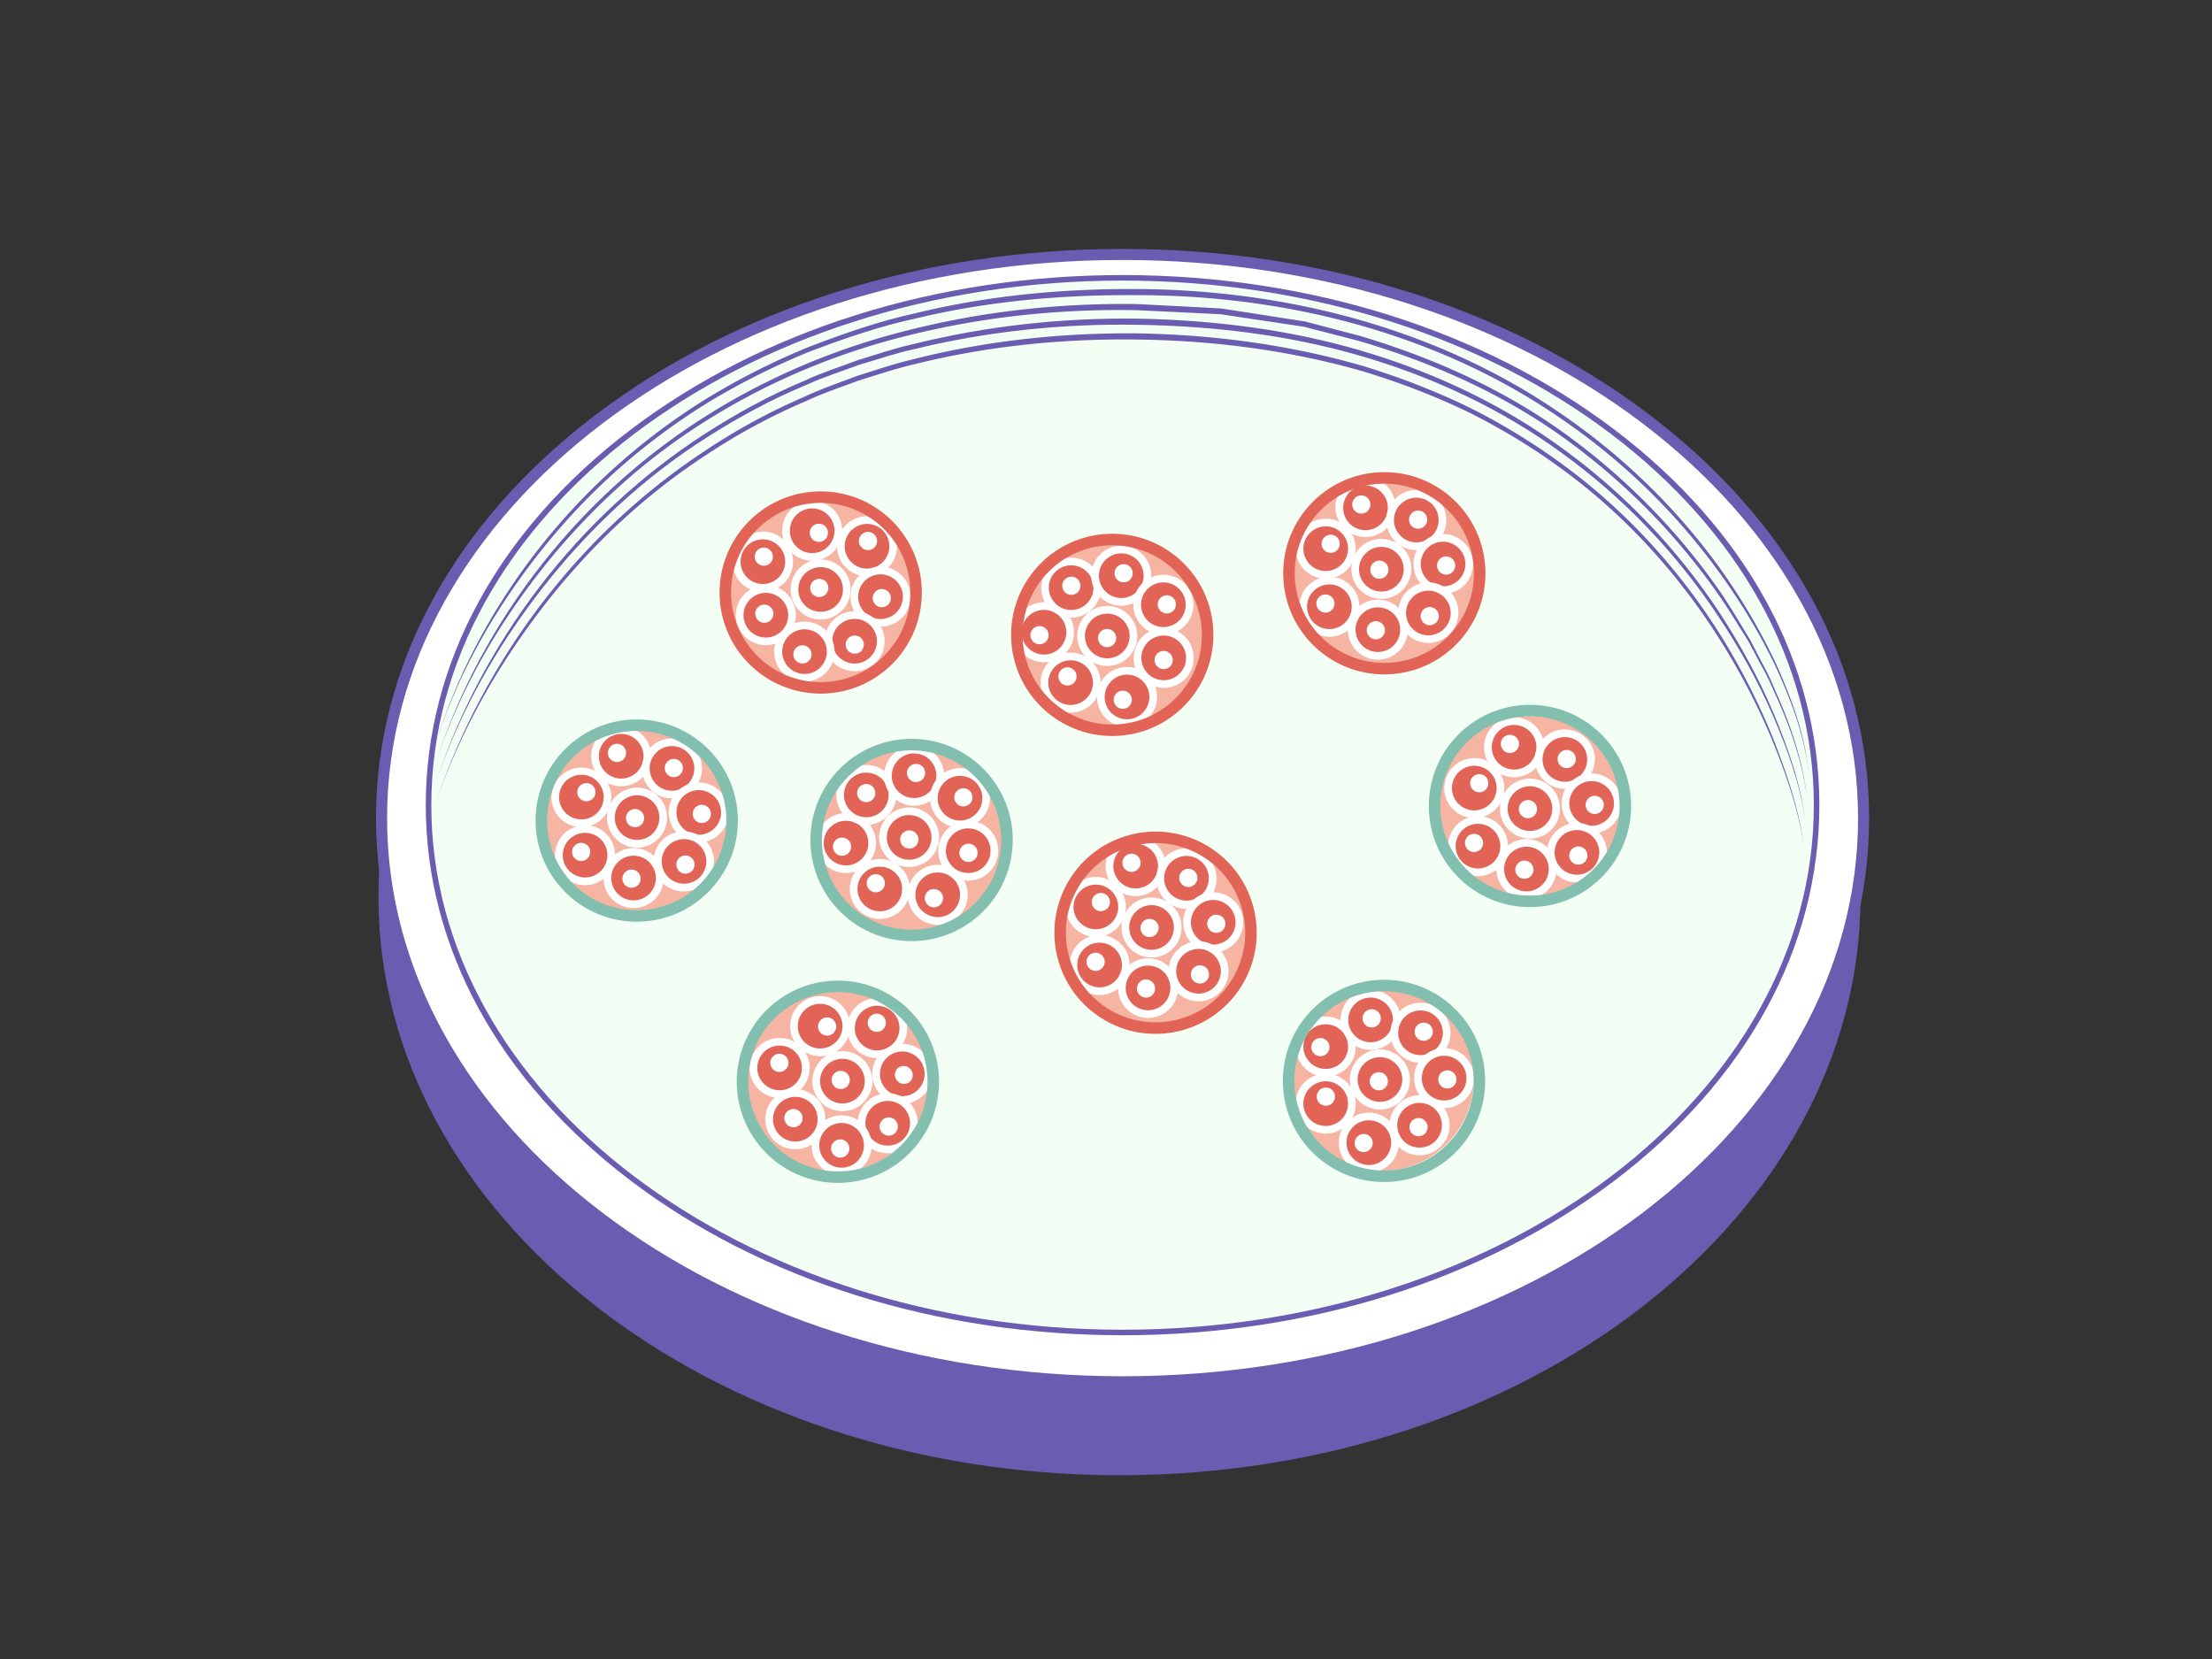 <svg id="Ebene_1" xmlns="http://www.w3.org/2000/svg" width="400" height="300" viewBox="0 0 400 300">
  <rect x="0" y="0" width="400" height="300" fill="#333333" stroke="none"/>
  <g id="Schale">
    <path fill="#695CB1" d="M336.438 162.172c0 57.765-59.994 104.602-134 104.602-74.007 0-134.001-46.837-134.001-104.602 0-57.761 59.994-104.596 134.001-104.596 74.006.001 134 46.836 134 104.596z"/>
    <path id="Schale_Boden" fill="#FFF" d="M68.996 147.942c0 56.154 59.991 101.688 134.001 101.688s134-45.533 134-101.688-59.99-101.688-134-101.688c-74.01 0-134.001 45.533-134.001 101.688z"/>
    <path id="Schale_Boden_1_" fill="#F3FFF5" d="M77.996 145.598c0 52.38 55.966 94.858 125.001 94.858s125-42.478 125-94.858c0-52.385-55.965-94.86-125-94.86-69.036 0-125.001 42.475-125.001 94.86z"/>
    <g id="Gewinde" fill="#695CB1">
      <path d="M78.467 146.213c8.449-26.103 25.864-49.421 48.885-64.601a112.284 112.284 0 0 1 18.125-9.874c3.122-1.467 6.386-2.579 9.611-3.793 3.285-1.023 6.549-2.154 9.902-2.944 13.358-3.41 27.177-4.865 40.952-4.714 13.768.253 27.545 2.109 40.783 5.969 6.586 2.03 13.027 4.528 19.227 7.548 6.15 3.108 12.039 6.733 17.547 10.873 11.045 8.255 20.416 18.667 27.725 30.321a123.244 123.244 0 0 1 9.35 18.369c2.508 6.386 4.748 12.95 5.648 19.769-.99-6.802-3.316-13.33-5.9-19.665a123.364 123.364 0 0 0-9.553-18.181c-7.35-11.556-16.703-21.874-27.713-30.021-5.49-4.083-11.354-7.657-17.475-10.716-6.168-2.967-12.574-5.419-19.121-7.405-13.162-3.772-26.85-5.556-40.531-5.743-13.693-.21-27.421 1.169-40.706 4.496-3.335.77-6.582 1.879-9.852 2.882-3.203 1.191-6.453 2.277-9.562 3.722a111.32 111.32 0 0 0-18.049 9.729c-11.479 7.469-21.558 17.035-29.875 27.919-8.322 10.864-15.146 23.006-19.418 36.06"/>
      <path d="M78.572 142.292c8.307-25.992 25.91-49.006 48.917-63.859 5.752-3.7 11.777-7.013 18.104-9.638 3.104-1.457 6.385-2.479 9.58-3.692 3.283-.965 6.514-2.123 9.865-2.849 13.284-3.325 27.01-4.807 40.698-4.635 13.674.261 27.391 1.945 40.537 5.835 13.123 3.875 25.697 9.814 36.719 17.961 11.055 8.079 20.605 18.182 28.111 29.616 3.723 5.731 7.014 11.754 9.66 18.054 2.615 6.291 4.916 12.806 5.727 19.597-.9-6.775-3.287-13.249-5.977-19.492-2.723-6.245-6.086-12.203-9.865-17.86-7.537-11.334-17.074-21.343-28.096-29.316-10.984-8.042-23.492-13.877-36.543-17.667-13.064-3.801-26.697-5.407-40.287-5.613-13.606-.233-27.25 1.179-40.46 4.419-3.329.703-6.538 1.844-9.811 2.784-3.182 1.192-6.442 2.192-9.531 3.625-6.293 2.579-12.296 5.843-18.029 9.493-11.505 7.278-21.577 16.733-29.938 27.465-8.341 10.739-15.179 22.784-19.381 35.772"/>
      <path d="M78.68 138.373c8.16-25.883 25.965-48.598 48.961-63.124 11.5-7.268 24.238-12.557 37.462-15.75 13.21-3.273 26.854-4.711 40.455-4.518l10.191.522 5.096.284 5.045.773 10.084 1.568 9.875 2.591c13.012 3.876 25.619 9.461 36.717 17.391 11.068 7.925 20.756 17.739 28.5 28.911 1.918 2.806 3.627 5.749 5.396 8.643l2.342 4.524a41.848 41.848 0 0 1 2.178 4.602c2.795 6.17 4.988 12.695 5.779 19.437-.881-6.728-3.16-13.208-6.027-19.327a42.531 42.531 0 0 0-2.234-4.559l-2.391-4.477c-1.807-2.857-3.547-5.771-5.49-8.53a118.78 118.78 0 0 0-28.484-28.619c-11.057-7.825-23.604-13.312-36.541-17.101l-9.816-2.528-10.025-1.51-5.014-.748-5.064-.252-10.127-.483c-13.517-.252-27.085 1.116-40.222 4.305-13.15 3.115-25.823 8.309-37.289 15.478-11.491 7.134-21.624 16.399-30.007 27.01-8.361 10.611-15.226 22.557-19.35 35.487"/>
      <path d="M78.787 134.454c8.01-25.804 26.047-48.212 49.049-62.413a129.757 129.757 0 0 1 18.084-9.169c6.304-2.438 12.711-4.687 19.32-6.158 13.147-3.236 26.721-4.521 40.242-4.447 26.971.106 54.389 7.073 76.756 22.509 11.178 7.622 21.029 17.19 28.916 28.174 3.912 5.505 7.355 11.355 10.189 17.484 2.723 6.154 5.1 12.587 5.684 19.332-.674-6.731-3.131-13.122-5.93-19.219-2.904-6.076-6.408-11.855-10.381-17.286a116.358 116.358 0 0 0-28.893-27.879c-22.301-15.234-49.545-22.026-76.354-22.008-13.439-.092-26.935 1.088-40.012 4.251-6.573 1.43-12.945 3.636-19.222 6.026a129.907 129.907 0 0 0-18.011 9.024 116.521 116.521 0 0 0-30.102 26.558c-8.384 10.495-15.283 22.346-19.335 35.221"/>
    </g>
    <path fill="#695CB1" d="M202.997 50.738c69.035 0 125 42.475 125 94.86 0 52.38-55.965 94.858-125 94.858-69.036 0-125.001-42.478-125.001-94.858 0-52.385 55.965-94.86 125.001-94.86m0-1c-33.605 0-65.21 9.94-88.994 27.989-23.865 18.111-37.008 42.215-37.008 67.871 0 25.654 13.143 49.756 37.008 67.87 23.784 18.049 55.389 27.988 88.994 27.988 33.604 0 65.209-9.939 88.993-27.988 23.864-18.113 37.007-42.215 37.007-67.87 0-25.656-13.143-49.76-37.007-67.871-23.783-18.049-55.388-27.989-88.993-27.989z" id="Schale_Oben"/>
    <path fill="#695CB1" d="M202.997 47.012c73.455 0 133 45.193 133 100.931 0 55.735-59.545 100.929-133 100.929-73.456 0-133.001-45.193-133.001-100.929 0-55.737 59.546-100.931 133.001-100.931m0-2c-35.959 0-69.789 10.644-95.256 29.971-25.63 19.451-39.746 45.362-39.746 72.96 0 27.596 14.115 53.509 39.746 72.959 25.468 19.326 59.297 29.97 95.256 29.97s69.788-10.644 95.255-29.97c25.63-19.45 39.745-45.363 39.745-72.959 0-27.598-14.115-53.509-39.745-72.96-25.467-19.327-59.296-29.971-95.255-29.971z" id="Schale_Oben_1_"/>
  </g>
  <g id="Eizellen_Stadium_2">
    <ellipse transform="rotate(47.711 151.511 195.602)" fill="#F6B4A2" cx="151.519" cy="195.614" rx="16.703" ry="16.723"/>
    <circle fill="#E16457" cx="148.309" cy="185.56" r="4.731"/>
    <path fill="#FFF" d="M151.493 189.059l.466.514a5.421 5.421 0 0 0 .36-7.663 5.42 5.42 0 0 0-7.661-.363 5.41 5.41 0 0 0-.363 7.663 5.423 5.423 0 0 0 7.663.363l-.465-.514-.467-.514a4.024 4.024 0 0 1-2.719 1.051 4.03 4.03 0 0 1-2.988-1.32 4.03 4.03 0 0 1 .271-5.702 4.036 4.036 0 0 1 5.704.269 4.027 4.027 0 0 1 1.052 2.716 4.029 4.029 0 0 1-1.32 2.985l.467.515z"/>
    <circle fill="#E16457" cx="158.612" cy="185.912" r="4.732"/>
    <path fill="#FFF" d="M161.796 189.413l.466.514a5.401 5.401 0 0 0 1.776-4.017 5.4 5.4 0 0 0-1.413-3.648 5.415 5.415 0 0 0-4.014-1.773 5.404 5.404 0 0 0-3.649 1.41 5.418 5.418 0 0 0-1.776 4.016 5.42 5.42 0 0 0 5.428 5.423 5.406 5.406 0 0 0 3.648-1.412l-.466-.513-.466-.513a4.015 4.015 0 0 1-2.717 1.05 4.024 4.024 0 0 1-2.99-1.321 4.023 4.023 0 0 1-1.049-2.714c0-1.101.444-2.19 1.322-2.989a4.014 4.014 0 0 1 2.715-1.051c1.1.002 2.189.443 2.989 1.322a4.005 4.005 0 0 1 1.05 2.712 4.044 4.044 0 0 1-1.32 2.99l.466.514z"/>
    <path fill="#E16457" d="M166.348 197.684a4.726 4.726 0 0 0 .316-6.679 4.732 4.732 0 0 0-6.685-.316 4.727 4.727 0 0 0-.317 6.678 4.735 4.735 0 0 0 6.686.317z"/>
    <path fill="#FFF" d="M166.348 197.684l.467.513a5.402 5.402 0 0 0 1.775-4.011 5.412 5.412 0 0 0-1.41-3.648 5.432 5.432 0 0 0-4.018-1.775 5.4 5.4 0 0 0-3.648 1.412 5.408 5.408 0 0 0-1.775 4.013c0 1.3.469 2.609 1.412 3.646a5.423 5.423 0 0 0 7.664.363l-.467-.513-.469-.513a4.023 4.023 0 0 1-2.714 1.05 4.033 4.033 0 0 1-2.72-7.019 4.018 4.018 0 0 1 2.717-1.053 4.026 4.026 0 0 1 2.988 1.323 4.015 4.015 0 0 1 1.051 2.713c0 1.1-.444 2.188-1.322 2.985l.469.514z"/>
    <circle fill="#E16457" cx="160.532" cy="203.121" r="4.733"/>
    <path fill="#FFF" d="M163.715 206.624l.467.514a5.416 5.416 0 0 0 1.773-4.018 5.413 5.413 0 0 0-1.41-3.651 5.415 5.415 0 0 0-4.016-1.774 5.424 5.424 0 0 0-3.65 1.41 5.435 5.435 0 0 0-.363 7.668 5.424 5.424 0 0 0 4.018 1.775 5.416 5.416 0 0 0 3.648-1.41l-.467-.514-.466-.514a4.033 4.033 0 0 1-2.716 1.05 4.013 4.013 0 0 1-2.988-1.321 4.015 4.015 0 0 1-1.051-2.715c0-1.102.443-2.192 1.319-2.991a4.014 4.014 0 0 1 2.716-1.051c1.102 0 2.191.444 2.99 1.322a4.046 4.046 0 0 1-.27 5.706l.466.514z"/>
    <circle fill="#E16457" cx="152.19" cy="207.115" r="4.732"/>
    <path fill="#FFF" d="M155.375 210.616l.469.514a5.425 5.425 0 0 0 1.772-4.018 5.4 5.4 0 0 0-1.412-3.648 5.419 5.419 0 0 0-4.015-1.775 5.403 5.403 0 0 0-3.649 1.412 5.415 5.415 0 0 0-1.775 4.016c0 1.302.469 2.613 1.412 3.649a5.404 5.404 0 0 0 4.016 1.774 5.404 5.404 0 0 0 3.648-1.41l-.466-.514-.466-.514a4.043 4.043 0 0 1-5.707-.271 4.01 4.01 0 0 1-1.049-2.715 4.033 4.033 0 0 1 1.32-2.988 4.013 4.013 0 0 1 2.716-1.052 4.015 4.015 0 0 1 2.987 1.323 4.008 4.008 0 0 1 1.052 2.713 4.019 4.019 0 0 1-1.323 2.99l.47.514z"/>
    <path fill="#E16457" d="M147.006 205.889a4.736 4.736 0 0 0 .316-6.686 4.737 4.737 0 0 0-6.686-.316 4.738 4.738 0 0 0-.316 6.688 4.735 4.735 0 0 0 6.686.314z"/>
    <path fill="#FFF" d="M147.006 205.889l.466.515a5.398 5.398 0 0 0 1.772-4.016 5.419 5.419 0 0 0-5.427-5.424 5.417 5.417 0 0 0-5.421 5.427c0 1.301.466 2.613 1.409 3.65a5.415 5.415 0 0 0 4.018 1.775 5.416 5.416 0 0 0 3.649-1.412l-.466-.515-.467-.514a4.037 4.037 0 0 1-5.436-5.974 4.015 4.015 0 0 1 2.714-1.053 4.041 4.041 0 0 1 2.993 1.323 4.04 4.04 0 0 1 1.046 2.717 4.02 4.02 0 0 1-1.317 2.987l.467.514z"/>
    <circle fill="#E16457" cx="140.986" cy="193.115" r="4.731"/>
    <path fill="#FFF" d="M144.17 196.614l.466.513a5.4 5.4 0 0 0 1.776-4.012 5.408 5.408 0 0 0-1.413-3.649 5.411 5.411 0 0 0-4.015-1.774 5.42 5.42 0 0 0-5.424 5.425c0 1.301.466 2.613 1.415 3.65a5.41 5.41 0 0 0 4.012 1.77 5.405 5.405 0 0 0 3.649-1.41l-.466-.513-.467-.513a4.015 4.015 0 0 1-2.717 1.051 4.024 4.024 0 0 1-2.986-1.318 4.022 4.022 0 0 1-1.053-2.717c0-1.099.445-2.189 1.32-2.987a4.036 4.036 0 0 1 6.756 2.985 4.016 4.016 0 0 1-1.32 2.986l.467.513z"/>
    <path fill="#E16457" d="M155.518 199a4.723 4.723 0 0 0 .314-6.678 4.728 4.728 0 0 0-6.683-.318 4.725 4.725 0 0 0-.317 6.679 4.726 4.726 0 0 0 6.686.317z"/>
    <path fill="#FFF" d="M155.518 199l.467.514a5.391 5.391 0 0 0 1.772-4.008 5.389 5.389 0 0 0-1.413-3.651 5.394 5.394 0 0 0-4.012-1.775 5.409 5.409 0 0 0-3.651 1.412 5.404 5.404 0 0 0-1.772 4.015c0 1.297.466 2.607 1.409 3.645a5.41 5.41 0 0 0 4.018 1.778c1.302 0 2.61-.467 3.649-1.415l-.467-.515-.467-.514a4.025 4.025 0 0 1-2.716 1.053 4.021 4.021 0 0 1-2.987-1.322 4 4 0 0 1-1.053-2.711c0-1.101.445-2.191 1.32-2.988a4.022 4.022 0 0 1 2.717-1.05c1.098 0 2.188.443 2.984 1.32a4.012 4.012 0 0 1 1.053 2.718 4.006 4.006 0 0 1-1.318 2.981l.467.513z"/>
    <circle fill="#FFF" cx="152.023" cy="195.292" r="1.648"/>
    <path fill="#FFF" d="M164.551 195.604a1.65 1.65 0 0 1-2.219-2.44 1.65 1.65 0 0 1 2.219 2.44z"/>
    <circle fill="#FFF" cx="160.707" cy="203.712" r="1.649"/>
    <path fill="#FFF" d="M153.048 208.905a1.644 1.644 0 0 1-2.326-.11 1.652 1.652 0 0 1 .108-2.329c.676-.612 1.717-.561 2.329.111s.564 1.717-.111 2.328zM144.598 203.408a1.648 1.648 0 1 1-2.218-2.438 1.648 1.648 0 0 1 2.218 2.438z"/>
    <circle fill="#FFF" cx="140.936" cy="192.197" r="1.649"/>
    <circle fill="#FFF" cx="149.569" cy="185.628" r="1.648"/>
    <circle fill="#FFF" cx="158.552" cy="184.947" r="1.649"/>
    <path fill="#83BFAE" d="M163.125 208.372l.699.77a18.239 18.239 0 0 0 5.982-13.533 18.221 18.221 0 0 0-4.758-12.298 18.253 18.253 0 0 0-13.533-5.983 18.237 18.237 0 0 0-12.302 4.761 18.245 18.245 0 0 0-5.985 13.531c0 4.386 1.574 8.8 4.76 12.3a18.235 18.235 0 0 0 13.536 5.982c4.389.002 8.8-1.572 12.3-4.76l-.699-.77-.7-.77a16.145 16.145 0 0 1-10.9 4.218 16.164 16.164 0 0 1-11.996-5.302 16.159 16.159 0 0 1-4.218-10.9 16.156 16.156 0 0 1 5.303-11.992 16.157 16.157 0 0 1 10.902-4.218c4.408.004 8.795 1.785 11.994 5.304a16.135 16.135 0 0 1 4.215 10.896 16.173 16.173 0 0 1-5.3 11.994l.7.77z"/>
    <g>
      <ellipse fill="#F6B4A2" cx="276.662" cy="146.225" rx="16.704" ry="16.72"/>
      <circle fill="#E16457" cx="266.598" cy="142.513" r="4.731"/>
      <path fill="#FFF" d="M271.329 142.513h.695a5.426 5.426 0 1 0-10.852 0 5.426 5.426 0 0 0 5.426 5.423 5.424 5.424 0 0 0 5.426-5.423h-1.388a4.041 4.041 0 0 1-4.037 4.035 4.043 4.043 0 0 1-4.039-4.035 4.045 4.045 0 0 1 4.039-4.039 4.045 4.045 0 0 1 4.037 4.039h.693z"/>
      <circle fill="#E16457" cx="273.795" cy="135.126" r="4.731"/>
      <path fill="#FFF" d="M278.526 135.126h.695c-.004-2.997-2.432-5.424-5.428-5.424s-5.424 2.427-5.424 5.424 2.426 5.425 5.424 5.426a5.431 5.431 0 0 0 5.428-5.426h-1.388a4.044 4.044 0 0 1-4.039 4.038 4.044 4.044 0 0 1-4.037-4.038 4.043 4.043 0 0 1 4.037-4.036 4.041 4.041 0 0 1 4.039 4.036h.693z"/>
      <circle fill="#E16457" cx="282.978" cy="137.327" r="4.732"/>
      <path fill="#FFF" d="M287.71 137.327h.693a5.426 5.426 0 0 0-10.852 0 5.427 5.427 0 0 0 10.852 0h-1.388a4.047 4.047 0 0 1-4.035 4.039 4.047 4.047 0 0 1-4.041-4.039 4.044 4.044 0 0 1 4.041-4.036 4.04 4.04 0 0 1 4.035 4.036h.695z"/>
      <circle fill="#E16457" cx="287.819" cy="145.288" r="4.732"/>
      <path fill="#FFF" d="M292.552 145.288h.693c0-2.996-2.43-5.427-5.428-5.427s-5.424 2.431-5.424 5.427 2.426 5.423 5.424 5.423 5.428-2.427 5.428-5.423h-1.388a4.046 4.046 0 0 1-4.039 4.037 4.042 4.042 0 0 1-4.037-4.037 4.045 4.045 0 0 1 4.037-4.039 4.047 4.047 0 0 1 4.039 4.039h.695z"/>
      <circle fill="#E16457" cx="285.159" cy="154.143" r="4.732"/>
      <path fill="#FFF" d="M289.892 154.143h.693a5.427 5.427 0 0 0-10.852 0c0 2.997 2.43 5.424 5.428 5.424s5.424-2.427 5.424-5.424h-1.386a4.043 4.043 0 0 1-4.037 4.036 4.044 4.044 0 0 1-4.039-4.036 4.048 4.048 0 0 1 4.039-4.039 4.045 4.045 0 0 1 4.037 4.039h.693z"/>
      <circle fill="#E16457" cx="276.032" cy="157.155" r="4.732"/>
      <path fill="#FFF" d="M280.765 157.155h.693a5.426 5.426 0 1 0-10.852-.002 5.426 5.426 0 0 0 10.852.002h-1.388a4.04 4.04 0 0 1-4.035 4.034 4.042 4.042 0 0 1-4.041-4.034 4.047 4.047 0 0 1 4.041-4.04 4.044 4.044 0 0 1 4.035 4.04h.695z"/>
      <circle fill="#E16457" cx="267.266" cy="153.009" r="4.731"/>
      <path fill="#FFF" d="M271.997 153.009h.693a5.426 5.426 0 1 0-5.424 5.427 5.426 5.426 0 0 0 5.424-5.427h-1.386a4.046 4.046 0 0 1-4.037 4.04 4.045 4.045 0 0 1-4.039-4.04 4.04 4.04 0 0 1 4.039-4.034 4.042 4.042 0 0 1 4.037 4.034h.693z"/>
      <circle fill="#E16457" cx="276.666" cy="146.225" r="4.731"/>
      <path fill="#FFF" d="M281.397 146.225h.695c0-2.996-2.43-5.426-5.428-5.426s-5.424 2.43-5.424 5.426c0 2.998 2.426 5.425 5.424 5.425s5.428-2.427 5.428-5.425h-1.388a4.045 4.045 0 0 1-4.039 4.036 4.041 4.041 0 0 1-4.037-4.036 4.046 4.046 0 0 1 4.037-4.039 4.048 4.048 0 0 1 4.039 4.039h.693z"/>
      <circle fill="#FFF" cx="276.299" cy="146.313" r="1.647"/>
      <circle fill="#FFF" cx="283.312" cy="137.256" r="1.648"/>
      <circle fill="#FFF" cx="288.374" cy="145.553" r="1.648"/>
      <circle fill="#FFF" cx="285.413" cy="154.712" r="1.648"/>
      <circle fill="#FFF" cx="275.661" cy="157.265" r="1.648"/>
      <circle fill="#FFF" cx="266.551" cy="152.429" r="1.647"/>
      <circle fill="#FFF" cx="267.499" cy="141.626" r="1.648"/>
      <circle fill="#FFF" cx="273.038" cy="134.522" r="1.648"/>
      <path fill="#83BFAE" d="M293.909 145.746h1.041c-.002-10.099-8.184-18.287-18.287-18.287s-18.289 8.188-18.289 18.287c0 10.097 8.186 18.285 18.289 18.285s18.285-8.188 18.287-18.285h-2.082a16.167 16.167 0 0 1-4.746 11.458c-2.938 2.933-6.98 4.745-11.459 4.745s-8.527-1.812-11.459-4.745a16.152 16.152 0 0 1-4.748-11.458c0-4.477 1.814-8.523 4.748-11.46 2.932-2.933 6.98-4.745 11.459-4.745s8.521 1.812 11.459 4.745a16.172 16.172 0 0 1 4.746 11.46h1.041z"/>
    </g>
    <g>
      <ellipse transform="rotate(-80.624 165.102 151.812)" fill="#F6B4A2" cx="165.089" cy="151.805" rx="16.702" ry="16.724"/>
      <circle fill="#E16457" cx="159.102" cy="160.756" r="4.73"/>
      <path fill="#FFF" d="M159.872 156.088l.113-.684a5.422 5.422 0 0 0-6.235 4.466 5.165 5.165 0 0 0-.076.889 5.433 5.433 0 0 0 5.434 5.421 5.426 5.426 0 0 0 5.421-5.431 5.424 5.424 0 0 0-4.544-5.345l-.113.684-.113.686a4.037 4.037 0 0 1 3.383 3.976l-.055.664a4.04 4.04 0 0 1-3.979 3.38l-.662-.055a4.042 4.042 0 0 1-3.383-3.979l.054-.662a4.035 4.035 0 0 1 3.974-3.38l.668.057.113-.687z"/>
      <circle fill="#E16457" cx="152.987" cy="152.454" r="4.73"/>
      <path fill="#FFF" d="M153.758 147.787l.111-.686a5.422 5.422 0 0 0-6.235 4.47 5.067 5.067 0 0 0-.076.889 5.427 5.427 0 0 0 10.854-.013 5.426 5.426 0 0 0-4.543-5.345l-.111.685-.111.684a4.04 4.04 0 0 1 3.379 3.976l-.055.664a4.04 4.04 0 0 1-3.98 3.38l-.66-.054a4.04 4.04 0 0 1-3.384-3.977l.054-.662a4.041 4.041 0 0 1 3.98-3.382l.664.055.113-.684z"/>
      <circle fill="#E16457" cx="156.654" cy="143.753" r="4.731"/>
      <path fill="#FFF" d="M157.424 139.085l.11-.684a5.427 5.427 0 0 0-6.306 5.357 5.427 5.427 0 0 0 5.43 5.42 5.434 5.434 0 0 0 5.35-4.542 5.425 5.425 0 0 0-4.474-6.235l-.11.684-.111.686a4.038 4.038 0 0 1 3.377 3.976l-.054.664a4.037 4.037 0 0 1-3.978 3.38l-.664-.055a4.039 4.039 0 0 1-3.38-3.978l.057-.661a4.035 4.035 0 0 1 3.974-3.381l.665.055.114-.686z"/>
      <circle fill="#E16457" cx="165.296" cy="140.275" r="4.732"/>
      <path fill="#FFF" d="M166.066 135.605l.111-.683a5.428 5.428 0 0 0-6.308 5.359 5.429 5.429 0 0 0 5.432 5.421 5.432 5.432 0 0 0 5.35-4.542 5.426 5.426 0 0 0-4.474-6.238l-.111.683-.114.686a4.04 4.04 0 0 1 3.381 3.978l-.055.664a4.037 4.037 0 0 1-3.977 3.38l-.664-.055a4.04 4.04 0 0 1-3.381-3.978l.058-.664a4.035 4.035 0 0 1 3.974-3.38l.664.055.114-.686z"/>
      <path fill="#E16457" d="M174.373 139.671a4.73 4.73 0 1 0-1.543 9.335 4.732 4.732 0 0 0 1.543-9.335z"/>
      <path fill="#FFF" d="M174.373 139.671l.11-.684a5.429 5.429 0 0 0-6.235 4.468 5.154 5.154 0 0 0-.076.888 5.428 5.428 0 0 0 10.855-.01 5.427 5.427 0 0 0-4.544-5.347l-.11.685-.114.685a4.04 4.04 0 0 1 3.381 3.979l-.055.664a4.037 4.037 0 0 1-3.979 3.378l-.661-.055a4.041 4.041 0 0 1-3.383-3.978l.054-.662a4.04 4.04 0 0 1 3.979-3.38l.664.054.114-.685z"/>
      <circle fill="#E16457" cx="175.086" cy="153.833" r="4.73"/>
      <path fill="#FFF" d="M175.858 149.166l.111-.684a5.429 5.429 0 0 0-6.311 5.357 5.429 5.429 0 0 0 10.784.877 5.425 5.425 0 0 0-4.473-6.234l-.111.684-.111.685a4.038 4.038 0 0 1 3.378 3.976l-.054.662a4.042 4.042 0 0 1-3.98 3.382l-.661-.055a4.041 4.041 0 0 1-3.384-3.978l.055-.662a4.043 4.043 0 0 1 3.98-3.38l.664.055.113-.685z"/>
      <circle fill="#E16457" cx="169.571" cy="161.808" r="4.73"/>
      <path fill="#FFF" d="M170.341 157.141l.114-.686a5.421 5.421 0 0 0-6.236 4.47 5.145 5.145 0 0 0-.076.888 5.424 5.424 0 0 0 5.433 5.419 5.424 5.424 0 0 0 5.346-4.543c.052-.298.076-.595.076-.89a5.427 5.427 0 0 0-4.543-5.345l-.114.687-.114.684a4.04 4.04 0 0 1 3.383 3.976l-.054.664a4.039 4.039 0 0 1-3.979 3.38l-.662-.055a4.037 4.037 0 0 1-3.383-3.976l.055-.662a4.04 4.04 0 0 1 3.979-3.382l.661.055.114-.684z"/>
      <circle fill="#E16457" cx="164.405" cy="151.429" r="4.73"/>
      <path fill="#FFF" d="M165.176 146.762l.111-.684a5.428 5.428 0 0 0-6.235 4.468 5.171 5.171 0 0 0-.076.891 5.428 5.428 0 0 0 10.855-.014 5.425 5.425 0 0 0-4.544-5.345l-.111.684-.113.684a4.04 4.04 0 0 1 3.381 3.977l-.055.664a4.039 4.039 0 0 1-3.979 3.38l-.661-.055a4.04 4.04 0 0 1-3.383-3.976l.054-.664a4.043 4.043 0 0 1 3.979-3.38l.664.054.113-.684z"/>
      <circle fill="#FFF" cx="164.431" cy="151.803" r="1.648"/>
      <circle fill="#FFF" cx="156.638" cy="143.412" r="1.648"/>
      <circle fill="#FFF" cx="165.648" cy="139.772" r="1.647"/>
      <circle fill="#FFF" cx="174.205" cy="144.182" r="1.648"/>
      <path fill="#FFF" d="M175.403 152.593c.9.146 1.507.994 1.357 1.895a1.646 1.646 0 0 1-1.895 1.355 1.644 1.644 0 0 1-1.355-1.892 1.643 1.643 0 0 1 1.893-1.358zM169.149 160.795a1.643 1.643 0 0 1 1.357 1.894 1.646 1.646 0 0 1-1.895 1.355 1.643 1.643 0 0 1-1.355-1.892 1.642 1.642 0 0 1 1.893-1.357z"/>
      <circle fill="#FFF" cx="158.373" cy="159.724" r="1.648"/>
      <circle fill="#FFF" cx="152.265" cy="153.102" r="1.648"/>
      <path fill="#83BFAE" d="M181.959 153.985l1.033.127c.092-.754.139-1.5.139-2.238 0-9.114-6.805-16.993-16.076-18.128a18.405 18.405 0 0 0-2.236-.137c-9.117 0-17 6.8-18.133 16.074-.092.75-.139 1.497-.136 2.236 0 9.114 6.799 16.997 16.075 18.127.752.092 1.497.137 2.236.137 9.117 0 17.001-6.799 18.131-16.071l-1.033-.127-1.032-.126c-1.001 8.216-7.995 14.243-16.065 14.243-.655 0-1.316-.039-1.986-.119-8.217-1.002-14.246-7.995-14.246-16.063a17.12 17.12 0 0 1 .122-1.984c1.003-8.219 7.997-14.244 16.067-14.244.654 0 1.314.039 1.982.121 8.219 1.001 14.248 7.995 14.248 16.062 0 .656-.041 1.316-.122 1.985l1.032.125z"/>
    </g>
    <g>
      <ellipse fill="#F6B4A2" cx="115.203" cy="148.383" rx="16.703" ry="16.72"/>
      <circle fill="#E16457" cx="105.137" cy="144.138" r="4.732"/>
      <path fill="#FFF" d="M109.87 144.138h.693a5.427 5.427 0 0 0-10.852 0 5.425 5.425 0 1 0 10.852 0h-1.388a4.045 4.045 0 0 1-4.039 4.04 4.045 4.045 0 0 1-4.036-4.04 4.04 4.04 0 0 1 4.036-4.035 4.04 4.04 0 0 1 4.039 4.035h.695z"/>
      <circle fill="#E16457" cx="112.332" cy="136.756" r="4.732"/>
      <path fill="#FFF" d="M117.064 136.756h.694a5.426 5.426 0 1 0-5.428 5.423 5.426 5.426 0 0 0 5.428-5.423h-1.388a4.042 4.042 0 0 1-4.039 4.035 4.042 4.042 0 0 1-4.037-4.035 4.046 4.046 0 0 1 4.037-4.04 4.045 4.045 0 0 1 4.039 4.04h.694z"/>
      <circle fill="#E16457" cx="121.515" cy="138.957" r="4.73"/>
      <path fill="#FFF" d="M126.246 138.957h.694c0-2.998-2.43-5.427-5.425-5.427s-5.425 2.429-5.425 5.427c0 2.996 2.43 5.423 5.425 5.423s5.425-2.427 5.425-5.423h-1.388a4.04 4.04 0 0 1-4.036 4.035 4.04 4.04 0 0 1-4.036-4.035 4.042 4.042 0 0 1 4.036-4.038 4.042 4.042 0 0 1 4.036 4.038h.694z"/>
      <circle fill="#E16457" cx="126.355" cy="146.914" r="4.732"/>
      <path fill="#FFF" d="M131.087 146.914h.694c0-2.997-2.43-5.427-5.428-5.427s-5.424 2.43-5.424 5.427c0 2.996 2.426 5.423 5.424 5.423s5.428-2.428 5.428-5.423h-1.388a4.046 4.046 0 0 1-4.039 4.036 4.043 4.043 0 0 1-4.037-4.036 4.043 4.043 0 0 1 4.037-4.038 4.046 4.046 0 0 1 4.039 4.038h.694z"/>
      <circle fill="#E16457" cx="123.696" cy="155.768" r="4.732"/>
      <path fill="#FFF" d="M128.428 155.768h.693c0-2.996-2.426-5.423-5.424-5.423a5.425 5.425 0 1 0 0 10.848 5.422 5.422 0 0 0 5.424-5.425h-1.387a4.041 4.041 0 0 1-4.036 4.037 4.044 4.044 0 0 1-4.039-4.037 4.044 4.044 0 0 1 4.039-4.034 4.04 4.04 0 0 1 4.036 4.034h.694z"/>
      <circle fill="#E16457" cx="114.57" cy="158.779" r="4.73"/>
      <path fill="#FFF" d="M119.3 158.779h.694a5.426 5.426 0 1 0-10.852.002 5.426 5.426 0 0 0 10.852-.002h-1.388a4.04 4.04 0 0 1-4.036 4.037 4.04 4.04 0 0 1-4.036-4.037 4.043 4.043 0 0 1 4.036-4.038 4.045 4.045 0 0 1 4.036 4.038h.694z"/>
      <circle fill="#E16457" cx="105.801" cy="154.639" r="4.732"/>
      <path fill="#FFF" d="M110.534 154.639h.693a5.425 5.425 0 1 0-10.852 0 5.426 5.426 0 0 0 10.852 0h-1.387a4.04 4.04 0 0 1-4.036 4.035 4.042 4.042 0 0 1-4.04-4.035 4.045 4.045 0 0 1 4.04-4.039 4.043 4.043 0 0 1 4.036 4.039h.694z"/>
      <circle fill="#E16457" cx="115.203" cy="147.852" r="4.731"/>
      <path fill="#FFF" d="M119.934 147.852h.694a5.426 5.426 0 0 0-5.427-5.423 5.426 5.426 0 1 0 5.427 5.423h-1.387a4.048 4.048 0 0 1-4.039 4.039 4.043 4.043 0 0 1-4.037-4.039 4.041 4.041 0 0 1 4.037-4.036 4.044 4.044 0 0 1 4.039 4.036h.693z"/>
      <circle fill="#FFF" cx="114.838" cy="147.938" r="1.648"/>
      <circle fill="#FFF" cx="121.848" cy="138.882" r="1.648"/>
      <circle fill="#FFF" cx="126.91" cy="147.18" r="1.648"/>
      <circle fill="#FFF" cx="123.952" cy="156.338" r="1.648"/>
      <circle fill="#FFF" cx="114.198" cy="158.891" r="1.648"/>
      <circle fill="#FFF" cx="105.087" cy="154.056" r="1.648"/>
      <circle fill="#FFF" cx="106.036" cy="143.253" r="1.648"/>
      <circle fill="#FFF" cx="111.574" cy="136.148" r="1.648"/>
      <path fill="#83BFAE" d="M128.659 137.677l.815-.646a18.26 18.26 0 0 0-14.349-6.934 18.2 18.2 0 0 0-11.342 3.953 18.267 18.267 0 0 0-6.936 14.345 18.24 18.24 0 0 0 3.955 11.344 18.26 18.26 0 0 0 14.35 6.931 18.21 18.21 0 0 0 11.342-3.951 18.264 18.264 0 0 0 6.936-14.345c0-3.974-1.297-7.987-3.956-11.343l-.815.646-.816.647a16.142 16.142 0 0 1 3.506 10.049c-.004 4.784-2.104 9.512-6.144 12.713a16.146 16.146 0 0 1-10.052 3.5c-4.787-.001-9.516-2.101-12.717-6.142a16.132 16.132 0 0 1-3.506-10.051c.003-4.784 2.104-9.513 6.143-12.713a16.146 16.146 0 0 1 10.053-3.503c4.787.002 9.516 2.103 12.717 6.146l.816-.646z"/>
    </g>
    <g>
      <path fill="#F6B4A2" d="M206.062 99.023c-8.79-2.836-18.213 1.979-21.046 10.755-2.835 8.779 1.993 18.195 10.781 21.029 8.793 2.839 18.214-1.978 21.05-10.754 2.832-8.775-1.993-18.192-10.785-21.03z"/>
      <path fill="#E16457" d="M195.057 118.938a4.735 4.735 0 0 0-5.957 3.05 4.728 4.728 0 0 0 3.048 5.954 4.73 4.73 0 1 0 2.909-9.004z"/>
      <path fill="#FFF" d="M195.057 118.938l.213-.66a5.441 5.441 0 0 0-1.666-.264 5.43 5.43 0 0 0-5.164 3.761 5.375 5.375 0 0 0-.267 1.668 5.425 5.425 0 0 0 3.761 5.159 5.417 5.417 0 0 0 7.094-5.16 5.425 5.425 0 0 0-3.758-5.164l-.213.66-.215.66a4.05 4.05 0 0 1 2.801 3.844 4.042 4.042 0 0 1-.198 1.241 4.033 4.033 0 0 1-5.083 2.599 4.041 4.041 0 0 1-2.801-3.839c0-.41.065-.828.201-1.241a4.037 4.037 0 0 1 5.08-2.604l.215-.66z"/>
      <path fill="#E16457" d="M190.239 109.825a4.73 4.73 0 1 0-2.908 9.003 4.732 4.732 0 0 0 5.959-3.047 4.733 4.733 0 0 0-3.051-5.956z"/>
      <path fill="#FFF" d="M190.239 109.825l.212-.66a5.346 5.346 0 0 0-1.665-.266 5.436 5.436 0 0 0-5.43 5.426 5.431 5.431 0 0 0 5.43 5.427 5.427 5.427 0 0 0 5.162-3.757c.18-.554.266-1.117.266-1.667a5.428 5.428 0 0 0-3.763-5.163l-.212.66-.214.66a4.04 4.04 0 0 1 2.801 3.843 4.041 4.041 0 0 1-5.281 3.84 4.044 4.044 0 0 1-2.8-3.842 4.044 4.044 0 0 1 4.041-4.038c.41 0 .824.064 1.242.197l.211-.66z"/>
      <circle fill="#E16457" cx="193.702" cy="106.266" r="4.731"/>
      <path fill="#FFF" d="M195.155 101.764l.213-.66a5.39 5.39 0 0 0-1.67-.266 5.428 5.428 0 0 0-1.664 10.59 5.43 5.43 0 0 0 7.095-5.164 5.422 5.422 0 0 0-3.761-5.16l-.213.66-.215.66a4.039 4.039 0 0 1 2.801 3.84c0 .411-.062.828-.198 1.241a4.034 4.034 0 0 1-5.08 2.603 4.038 4.038 0 0 1-2.801-3.841c0-.41.062-.827.198-1.242a4.034 4.034 0 0 1 5.08-2.601l.215-.66z"/>
      <path fill="#E16457" d="M204.219 99.603a4.734 4.734 0 0 0-5.958 3.049 4.729 4.729 0 0 0 3.052 5.954 4.731 4.731 0 1 0 2.906-9.003z"/>
      <path fill="#FFF" d="M204.219 99.603l.211-.66a5.397 5.397 0 0 0-1.668-.265 5.43 5.43 0 0 0-5.426 5.429 5.421 5.421 0 0 0 3.764 5.159c.55.18 1.111.266 1.665.266a5.425 5.425 0 0 0 5.161-3.761 5.38 5.38 0 0 0 .266-1.666 5.427 5.427 0 0 0-3.763-5.163l-.21.661-.212.66a4.042 4.042 0 0 1 2.799 3.842c0 .409-.066.826-.195 1.24a4.045 4.045 0 0 1-3.845 2.798 4.06 4.06 0 0 1-1.242-.197 4.034 4.034 0 0 1-2.604-5.081 4.044 4.044 0 0 1 5.087-2.602l.212-.66z"/>
      <path fill="#E16457" d="M211.831 104.853a4.732 4.732 0 0 0-2.908 9.004 4.734 4.734 0 0 0 5.959-3.049 4.734 4.734 0 0 0-3.051-5.955z"/>
      <path fill="#FFF" d="M211.831 104.853l.211-.66a5.43 5.43 0 0 0-7.095 5.162 5.429 5.429 0 0 0 10.859 0 5.428 5.428 0 0 0-3.764-5.162l-.211.66-.211.66a4.042 4.042 0 0 1 2.602 5.082 4.048 4.048 0 0 1-3.844 2.799 4.042 4.042 0 0 1-4.041-4.039 4.04 4.04 0 0 1 5.283-3.842l.211-.66z"/>
      <path fill="#E16457" d="M211.894 114.462a4.73 4.73 0 1 0-2.908 9.003 4.73 4.73 0 0 0 5.955-3.046 4.73 4.73 0 0 0-3.047-5.957z"/>
      <path fill="#FFF" d="M211.894 114.462l.215-.66a5.433 5.433 0 0 0-1.67-.265 5.43 5.43 0 0 0-5.429 5.427 5.43 5.43 0 0 0 3.763 5.162 5.401 5.401 0 0 0 1.668.265 5.423 5.423 0 0 0 5.158-3.759c.18-.553.266-1.117.266-1.671a5.425 5.425 0 0 0-3.756-5.159l-.215.66-.215.659a4.04 4.04 0 0 1 2.604 5.085 4.043 4.043 0 0 1-3.842 2.796 4.039 4.039 0 0 1-3.848-5.278 4.052 4.052 0 0 1 3.846-2.798c.412 0 .828.062 1.24.195l.215-.659z"/>
      <path fill="#E16457" d="M205.257 121.534a4.734 4.734 0 0 0-5.96 3.046 4.736 4.736 0 0 0 3.051 5.958 4.734 4.734 0 0 0 5.956-3.05 4.726 4.726 0 0 0-3.047-5.954z"/>
      <path fill="#FFF" d="M205.257 121.534l.215-.66a5.41 5.41 0 0 0-1.674-.266 5.43 5.43 0 0 0-5.427 5.426 5.433 5.433 0 0 0 5.429 5.426 5.427 5.427 0 0 0 5.163-3.759 5.444 5.444 0 0 0 .266-1.669 5.424 5.424 0 0 0-3.758-5.157l-.214.659-.214.66a4.037 4.037 0 0 1 2.603 5.08 4.047 4.047 0 0 1-5.087 2.604 4.048 4.048 0 0 1-2.798-3.844 4.047 4.047 0 0 1 4.037-4.039c.412 0 .829.064 1.245.199l.214-.66z"/>
      <circle fill="#E16457" cx="200.231" cy="115.006" r="4.732"/>
      <path fill="#FFF" d="M201.686 110.502l.212-.66a5.36 5.36 0 0 0-1.665-.266 5.431 5.431 0 0 0-5.431 5.429 5.435 5.435 0 0 0 5.429 5.426 5.43 5.43 0 0 0 5.165-3.76c.18-.553.264-1.115.26-1.667a5.42 5.42 0 0 0-3.755-5.161l-.215.659-.213.66a4.043 4.043 0 0 1 2.797 3.841 4.04 4.04 0 0 1-5.279 3.845 4.04 4.04 0 0 1-2.604-5.085 4.042 4.042 0 0 1 5.087-2.601l.212-.66z"/>
      <circle fill="#FFF" cx="200.2" cy="115.379" r="1.648"/>
      <circle fill="#FFF" cx="193.735" cy="105.925" r="1.648"/>
      <circle fill="#FFF" cx="203.188" cy="103.66" r="1.648"/>
      <circle fill="#FFF" cx="210.996" cy="109.288" r="1.648"/>
      <circle fill="#FFF" cx="210.43" cy="119.352" r="1.649"/>
      <circle fill="#FFF" cx="203.029" cy="126.535" r="1.648"/>
      <circle fill="#FFF" cx="193.035" cy="122.315" r="1.648"/>
      <circle fill="#FFF" cx="187.976" cy="114.861" r="1.648"/>
      <path fill="#E16457" d="M200.64 97.567l.03 1.041.469-.006c8.735-.002 15.944 6.956 16.19 15.743l.006.471c.002 8.731-6.955 15.938-15.747 16.187l-.466.008c-8.736 0-15.947-6.956-16.194-15.743l-.008-.471c0-8.737 6.956-15.941 15.75-16.188l-.03-1.042-.03-1.041c-9.923.283-17.771 8.409-17.771 18.271l.008.529c.285 9.918 8.412 17.764 18.276 17.766l.526-.008c9.923-.284 17.769-8.411 17.769-18.268l-.006-.531c-.283-9.917-8.41-17.765-18.272-17.765l-.529.006.029 1.041z"/>
    </g>
    <g>
      <ellipse transform="rotate(61.531 148.485 107.136)" fill="#F6B4A2" cx="148.492" cy="107.145" rx="16.702" ry="16.722"/>
      <path fill="#E16457" d="M149.12 100.137a4.732 4.732 0 1 0-4.51-8.321 4.732 4.732 0 0 0 4.51 8.321z"/>
      <path fill="#FFF" d="M149.12 100.137l.332.609a5.43 5.43 0 0 0 2.184-7.355 5.425 5.425 0 0 0-10.197 2.592c0 .873.211 1.762.658 2.582a5.421 5.421 0 0 0 7.355 2.181l-.332-.609-.33-.609a4.016 4.016 0 0 1-1.92.487 4.029 4.029 0 0 1-3.553-2.112 4.039 4.039 0 1 1 5.473 1.624l.33.61z"/>
      <circle fill="#E16457" cx="156.79" cy="98.781" r="4.73"/>
      <path fill="#FFF" d="M159.045 102.939l.33.609a5.42 5.42 0 0 0 2.183-7.353 5.427 5.427 0 0 0-4.771-2.841c-.876 0-1.765.213-2.586.659a5.427 5.427 0 0 0-2.841 4.774 5.433 5.433 0 0 0 5.431 5.421c.873 0 1.763-.213 2.584-.66l-.33-.609-.331-.609a4.035 4.035 0 0 1-5.476-1.625 4.028 4.028 0 0 1-.491-1.918 4.04 4.04 0 0 1 2.117-3.554 4.006 4.006 0 0 1 1.922-.491 4.04 4.04 0 0 1 1.928 7.587l.331.61z"/>
      <circle fill="#E16457" cx="159.232" cy="107.903" r="4.73"/>
      <path fill="#FFF" d="M161.487 112.061l.332.609a5.422 5.422 0 0 0-2.591-10.193 5.393 5.393 0 0 0-2.582.657 5.423 5.423 0 0 0 2.589 10.193c.875 0 1.765-.213 2.584-.658l-.332-.608-.33-.611a4.007 4.007 0 0 1-1.922.492 4.036 4.036 0 0 1-1.928-7.587 4.03 4.03 0 0 1 5.473 1.623c.334.613.491 1.269.491 1.92a4.036 4.036 0 0 1-2.114 3.551l.33.612z"/>
      <circle fill="#E16457" cx="154.542" cy="115.951" r="4.732"/>
      <path fill="#FFF" d="M156.797 120.11l.331.609a5.427 5.427 0 0 0 2.841-4.773 5.43 5.43 0 0 0-5.432-5.422c-.873 0-1.763.213-2.581.658a5.421 5.421 0 0 0-2.185 7.354 5.422 5.422 0 0 0 7.357 2.183l-.331-.609-.33-.609a4.038 4.038 0 0 1-5.965-3.547c0-1.433.765-2.822 2.115-3.552a4.032 4.032 0 0 1 5.473 1.623c.334.613.49 1.271.49 1.921a4.041 4.041 0 0 1-2.113 3.554l.33.61z"/>
      <path fill="#E16457" d="M147.743 121.995a4.731 4.731 0 1 0-4.508-8.32 4.731 4.731 0 0 0 4.508 8.32z"/>
      <path fill="#FFF" d="M147.743 121.995l.331.609a5.428 5.428 0 0 0 2.185-7.354 5.425 5.425 0 0 0-7.357-2.183 5.425 5.425 0 1 0 5.172 9.537l-.331-.609-.33-.611a4.035 4.035 0 0 1-5.474-1.623 4.037 4.037 0 0 1 3.544-5.963 4.039 4.039 0 0 1 1.93 7.587l.33.61z"/>
      <path fill="#E16457" d="M140.747 115.408a4.729 4.729 0 0 0 1.902-6.413 4.732 4.732 0 1 0-1.902 6.413z"/>
      <path fill="#FFF" d="M140.747 115.408l.33.609a5.421 5.421 0 0 0 2.183-7.353 5.418 5.418 0 0 0-4.774-2.84 5.37 5.37 0 0 0-2.58.656 5.425 5.425 0 0 0-2.186 7.356 5.43 5.43 0 0 0 7.357 2.181l-.33-.609-.331-.61a4.038 4.038 0 0 1-5.476-1.624 4.032 4.032 0 0 1-.491-1.919 4.045 4.045 0 0 1 4.036-4.044 4.04 4.04 0 0 1 4.043 4.034 4.04 4.04 0 0 1-2.112 3.553l.331.61z"/>
      <circle fill="#E16457" cx="137.951" cy="101.568" r="4.731"/>
      <path fill="#FFF" d="M140.207 105.726l.331.609a5.424 5.424 0 1 0-5.171-9.536 5.424 5.424 0 1 0 5.171 9.535l-.331-.608-.331-.609a4.05 4.05 0 0 1-1.922.49 4.038 4.038 0 0 1-3.551-2.115 4.036 4.036 0 0 1 3.543-5.962 4.038 4.038 0 0 1 4.045 4.032 4.033 4.033 0 0 1-2.115 3.554l.331.61z"/>
      <path fill="#E16457" d="M150.655 110.754a4.73 4.73 0 1 0-4.512-8.317 4.73 4.73 0 0 0-1.902 6.413 4.73 4.73 0 0 0 6.414 1.904z"/>
      <path fill="#FFF" d="M150.655 110.754l.33.609a5.425 5.425 0 0 0-2.585-10.193c-.875 0-1.768.213-2.586.658a5.425 5.425 0 0 0-2.842 4.773c0 .873.212 1.762.66 2.582a5.425 5.425 0 0 0 4.773 2.839c.873 0 1.762-.213 2.58-.658l-.33-.61-.331-.611a4.036 4.036 0 0 1-5.474-1.623 4.03 4.03 0 0 1 1.625-5.471 4.015 4.015 0 0 1 1.924-.492 4.04 4.04 0 0 1 4.039 4.035 4.03 4.03 0 0 1-2.114 3.552l.331.61z"/>
      <circle fill="#FFF" cx="148.15" cy="106.316" r="1.648"/>
      <circle fill="#FFF" cx="159.455" cy="108.161" r="1.648"/>
      <circle fill="#FFF" cx="154.571" cy="116.564" r="1.648"/>
      <circle fill="#FFF" cx="145.109" cy="118.331" r="1.648"/>
      <circle fill="#FFF" cx="138.216" cy="110.975" r="1.648"/>
      <circle fill="#FFF" cx="138.123" cy="100.662" r="1.647"/>
      <circle fill="#FFF" cx="148.074" cy="96.346" r="1.649"/>
      <circle fill="#FFF" cx="156.96" cy="97.828" r="1.649"/>
      <path fill="#E16457" d="M147.686 124.373l-.043 1.041c.26.01.518.016.777.016 9.749 0 17.846-7.691 18.262-17.519.01-.261.016-.52.016-.779 0-9.749-7.693-17.847-17.523-18.259-.26-.011-.521-.018-.777-.018-9.752.001-17.847 7.694-18.258 17.523-.012.259-.02.519-.02.778.002 9.748 7.693 17.842 17.523 18.256l.043-1.039.043-1.039c-8.709-.365-15.527-7.544-15.527-16.177l.014-.691c.363-8.709 7.544-15.528 16.182-15.528l.691.015c8.707.363 15.527 7.544 15.527 16.179l-.016.691c-.363 8.708-7.543 15.527-16.18 15.525l-.691-.014-.043 1.039z"/>
    </g>
    <g>
      <ellipse fill="#F6B4A2" cx="208.884" cy="168.434" rx="16.705" ry="16.72"/>
      <circle fill="#E16457" cx="198.171" cy="164.005" r="4.733"/>
      <path fill="#FFF" d="M202.903 164.005h.694a5.426 5.426 0 1 0-10.853 0 5.424 5.424 0 0 0 5.427 5.425c3 0 5.426-2.428 5.426-5.425h-1.388a4.041 4.041 0 0 1-4.038 4.037 4.044 4.044 0 0 1-4.039-4.037 4.047 4.047 0 0 1 4.039-4.038 4.042 4.042 0 0 1 4.038 4.038h.694z"/>
      <circle fill="#E16457" cx="205.37" cy="156.62" r="4.733"/>
      <path fill="#FFF" d="M210.103 156.62h.693a5.425 5.425 0 0 0-5.428-5.423 5.422 5.422 0 0 0-5.425 5.423 5.424 5.424 0 0 0 5.425 5.427 5.428 5.428 0 0 0 5.428-5.427h-1.388a4.048 4.048 0 0 1-4.039 4.039 4.043 4.043 0 0 1-4.037-4.039 4.041 4.041 0 0 1 4.037-4.036 4.045 4.045 0 0 1 4.039 4.036h.695z"/>
      <path fill="#E16457" d="M219.284 158.82a4.732 4.732 0 0 0-9.464 0 4.733 4.733 0 0 0 9.464 0z"/>
      <path fill="#FFF" d="M219.284 158.82h.693a5.421 5.421 0 0 0-5.424-5.423c-3 0-5.428 2.427-5.428 5.423a5.427 5.427 0 1 0 10.852 0h-1.388a4.043 4.043 0 0 1-4.035 4.039 4.049 4.049 0 0 1-4.041-4.039 4.047 4.047 0 0 1 4.041-4.035 4.04 4.04 0 0 1 4.035 4.035h.695z"/>
      <path fill="#E16457" d="M224.126 166.782a4.732 4.732 0 1 0-9.463-.001 4.732 4.732 0 0 0 9.463.001z"/>
      <path fill="#FFF" d="M224.126 166.782h.693a5.425 5.425 0 1 0-10.853-.003 5.425 5.425 0 0 0 10.853.003h-1.388a4.04 4.04 0 0 1-4.039 4.035 4.042 4.042 0 0 1-4.037-4.035 4.042 4.042 0 0 1 4.037-4.038 4.043 4.043 0 0 1 4.039 4.038h.695z"/>
      <circle fill="#E16457" cx="216.733" cy="175.636" r="4.732"/>
      <path fill="#FFF" d="M221.466 175.636h.693a5.425 5.425 0 1 0-10.852 0 5.426 5.426 0 0 0 10.852 0h-1.386a4.043 4.043 0 0 1-4.037 4.037 4.041 4.041 0 0 1-4.039-4.037 4.044 4.044 0 0 1 4.039-4.038 4.045 4.045 0 0 1 4.037 4.038h.693z"/>
      <circle fill="#E16457" cx="207.606" cy="178.647" r="4.733"/>
      <path fill="#FFF" d="M212.339 178.647h.693a5.427 5.427 0 0 0-10.853 0 5.425 5.425 0 0 0 5.429 5.425 5.422 5.422 0 0 0 5.424-5.425h-1.388a4.041 4.041 0 0 1-4.035 4.037 4.044 4.044 0 0 1-4.041-4.037 4.048 4.048 0 0 1 4.041-4.038 4.043 4.043 0 0 1 4.035 4.038h.695z"/>
      <circle fill="#E16457" cx="198.838" cy="174.503" r="4.733"/>
      <path fill="#FFF" d="M203.57 174.503h.693a5.422 5.422 0 0 0-5.425-5.423 5.425 5.425 0 1 0 0 10.85c3-.002 5.425-2.43 5.425-5.427h-1.386a4.044 4.044 0 0 1-4.039 4.038 4.045 4.045 0 0 1-4.039-4.038 4.045 4.045 0 0 1 4.039-4.037 4.045 4.045 0 0 1 4.039 4.037h.693z"/>
      <circle fill="#E16457" cx="208.24" cy="167.719" r="4.732"/>
      <path fill="#FFF" d="M212.972 167.719h.695a5.426 5.426 0 1 0-5.428 5.423 5.426 5.426 0 0 0 5.428-5.423h-1.388a4.042 4.042 0 0 1-4.039 4.037 4.042 4.042 0 0 1-4.037-4.037 4.043 4.043 0 0 1 4.037-4.038 4.043 4.043 0 0 1 4.039 4.038h.693z"/>
      <circle fill="#FFF" cx="207.873" cy="167.805" r="1.647"/>
      <circle fill="#FFF" cx="214.886" cy="158.75" r="1.648"/>
      <circle fill="#FFF" cx="219.948" cy="167.047" r="1.648"/>
      <circle fill="#FFF" cx="216.987" cy="176.206" r="1.648"/>
      <circle fill="#FFF" cx="207.236" cy="178.756" r="1.647"/>
      <circle fill="#FFF" cx="198.123" cy="173.923" r="1.649"/>
      <circle fill="#FFF" cx="199.072" cy="163.12" r="1.649"/>
      <circle fill="#FFF" cx="204.612" cy="156.016" r="1.649"/>
      <path fill="#E16457" d="M223.765 177.513l.895.533a18.214 18.214 0 0 0 2.592-9.363c0-6.22-3.18-12.289-8.908-15.712a18.222 18.222 0 0 0-9.367-2.593c-6.222-.002-12.29 3.179-15.716 8.908a18.223 18.223 0 0 0-2.592 9.365c-.003 6.218 3.177 12.287 8.909 15.711a18.206 18.206 0 0 0 9.364 2.592c6.223.002 12.293-3.179 15.719-8.907l-.896-.534-.895-.535c-3.037 5.079-8.41 7.891-13.93 7.893-2.826 0-5.688-.738-8.296-2.296-5.082-3.037-7.895-8.409-7.895-13.925 0-2.83.737-5.688 2.299-8.297 3.036-5.079 8.411-7.891 13.927-7.893a16.15 16.15 0 0 1 8.299 2.298c5.08 3.036 7.895 8.409 7.895 13.925 0 2.828-.74 5.688-2.299 8.295l.895.535z"/>
    </g>
    <g>
      <ellipse fill="#F6B4A2" cx="250.44" cy="103.66" rx="16.703" ry="16.722"/>
      <circle fill="#E16457" cx="239.73" cy="99.221" r="4.731"/>
      <path fill="#FFF" d="M244.462 99.221h.695c0-2.998-2.428-5.426-5.426-5.426s-5.428 2.428-5.428 5.426c0 2.996 2.43 5.423 5.428 5.423s5.426-2.427 5.426-5.423h-1.388a4.043 4.043 0 0 1-4.037 4.036 4.046 4.046 0 0 1-4.039-4.036 4.047 4.047 0 0 1 4.039-4.038 4.043 4.043 0 0 1 4.037 4.038h.693z"/>
      <circle fill="#E16457" cx="246.925" cy="91.835" r="4.732"/>
      <path fill="#FFF" d="M251.657 91.835h.693a5.427 5.427 0 1 0-10.85.001 5.427 5.427 0 0 0 10.85-.001h-1.386a4.045 4.045 0 0 1-4.037 4.039 4.047 4.047 0 0 1-4.039-4.039 4.047 4.047 0 0 1 4.039-4.038 4.044 4.044 0 0 1 4.037 4.038h.693z"/>
      <circle fill="#E16457" cx="256.109" cy="94.037" r="4.731"/>
      <path fill="#FFF" d="M260.841 94.037h.695c0-2.997-2.428-5.426-5.426-5.426a5.425 5.425 0 1 0 0 10.851 5.425 5.425 0 0 0 5.426-5.425h-1.388a4.045 4.045 0 0 1-4.037 4.039 4.048 4.048 0 0 1-4.039-4.039 4.047 4.047 0 0 1 4.039-4.038 4.042 4.042 0 0 1 4.037 4.038h.693z"/>
      <circle fill="#E16457" cx="260.95" cy="101.996" r="4.73"/>
      <path fill="#FFF" d="M265.681 101.996h.693c0-2.996-2.428-5.427-5.424-5.427a5.426 5.426 0 0 0 0 10.851 5.423 5.423 0 0 0 5.424-5.424h-1.386a4.043 4.043 0 0 1-4.037 4.037 4.042 4.042 0 0 1-4.037-4.037 4.044 4.044 0 0 1 4.037-4.038 4.044 4.044 0 0 1 4.037 4.038h.693z"/>
      <path fill="#E16457" d="M263.024 110.852a4.732 4.732 0 1 0-9.463-.001 4.732 4.732 0 0 0 9.463.001z"/>
      <path fill="#FFF" d="M263.024 110.852h.693a5.427 5.427 0 1 0-10.852 0 5.421 5.421 0 0 0 5.424 5.423 5.426 5.426 0 0 0 5.428-5.423h-1.388a4.044 4.044 0 0 1-4.039 4.035 4.039 4.039 0 0 1-4.035-4.035 4.042 4.042 0 0 1 4.035-4.039 4.046 4.046 0 0 1 4.039 4.039h.695z"/>
      <circle fill="#E16457" cx="249.164" cy="113.863" r="4.731"/>
      <path fill="#FFF" d="M253.896 113.863h.695c0-2.998-2.432-5.427-5.428-5.427a5.425 5.425 0 0 0 0 10.85 5.426 5.426 0 0 0 5.428-5.423h-1.388a4.042 4.042 0 0 1-4.039 4.035 4.042 4.042 0 0 1-4.037-4.035 4.044 4.044 0 0 1 4.037-4.038 4.043 4.043 0 0 1 4.039 4.038h.693z"/>
      <circle fill="#E16457" cx="240.397" cy="109.719" r="4.732"/>
      <path fill="#FFF" d="M245.13 109.719h.693a5.426 5.426 0 0 0-10.852 0 5.426 5.426 0 0 0 10.852 0h-1.388a4.044 4.044 0 0 1-4.039 4.039 4.043 4.043 0 0 1-4.035-4.039 4.04 4.04 0 0 1 4.035-4.036 4.04 4.04 0 0 1 4.039 4.036h.695z"/>
      <circle fill="#E16457" cx="249.796" cy="102.934" r="4.732"/>
      <path fill="#FFF" d="M254.528 102.934h.693a5.426 5.426 0 1 0-10.851.001 5.426 5.426 0 0 0 10.851-.001h-1.388a4.04 4.04 0 0 1-4.035 4.037 4.04 4.04 0 0 1-4.039-4.037 4.044 4.044 0 0 1 4.039-4.039 4.044 4.044 0 0 1 4.035 4.039h.695z"/>
      <circle fill="#FFF" cx="249.431" cy="103.021" r="1.648"/>
      <circle fill="#FFF" cx="256.444" cy="93.965" r="1.648"/>
      <circle fill="#FFF" cx="261.503" cy="102.262" r="1.648"/>
      <circle fill="#FFF" cx="258.546" cy="111.42" r="1.648"/>
      <circle fill="#FFF" cx="248.794" cy="113.971" r="1.648"/>
      <circle fill="#FFF" cx="239.681" cy="109.139" r="1.648"/>
      <circle fill="#FFF" cx="240.629" cy="98.335" r="1.647"/>
      <circle fill="#FFF" cx="246.171" cy="91.229" r="1.648"/>
      <path fill="#E16457" d="M251.058 120.899l.043 1.039c9.83-.414 17.518-8.508 17.518-18.251 0-.261-.004-.524-.016-.786-.418-9.832-8.512-17.518-18.26-17.52-.262 0-.523.005-.787.018-9.824.415-17.512 8.512-17.516 18.262 0 .258.006.52.02.784.412 9.824 8.51 17.511 18.258 17.511.26 0 .521-.005.783-.017l-.043-1.04-.043-1.039-.697.013c-8.633.001-15.812-6.812-16.182-15.518l-.014-.695c0-8.635 6.816-15.816 15.523-16.183l.697-.015c8.633 0 15.814 6.814 16.178 15.524l.016.7c0 8.63-6.814 15.807-15.521 16.174l.043 1.039z"/>
    </g>
    <g>
      <path fill="#F6B4A2" d="M261.761 183.395c-6.441-6.616-17.025-6.767-23.635-.334-6.611 6.434-6.746 17.011-.305 23.63 6.439 6.621 17.021 6.77 23.633.337 6.611-6.438 6.748-17.016.307-23.633z"/>
      <path fill="#E16457" d="M243.124 196.269a4.731 4.731 0 1 0-6.784 6.601 4.731 4.731 0 0 0 6.784-6.601z"/>
      <path fill="#FFF" d="M243.124 196.269l.496-.484a5.424 5.424 0 0 0-7.672-.103 5.415 5.415 0 0 0-.104 7.671 5.403 5.403 0 0 0 3.887 1.642 5.419 5.419 0 0 0 5.426-5.43 5.404 5.404 0 0 0-1.537-3.78l-.496.484-.496.481a4.015 4.015 0 0 1 1.141 2.814 4.02 4.02 0 0 1-1.223 2.899 4.024 4.024 0 0 1-2.814 1.144 4.023 4.023 0 0 1-2.895-1.222 4.033 4.033 0 0 1-1.145-2.82 4.01 4.01 0 0 1 1.221-2.89 4.03 4.03 0 0 1 2.818-1.145 4.035 4.035 0 0 1 2.896 1.219l.497-.48z"/>
      <path fill="#E16457" d="M243.128 185.96a4.734 4.734 0 0 0-6.693-.092 4.733 4.733 0 0 0 6.601 6.782 4.73 4.73 0 0 0 .092-6.69z"/>
      <path fill="#FFF" d="M243.128 185.96l.496-.484a5.414 5.414 0 0 0-3.889-1.643c-1.361 0-2.73.513-3.783 1.537a5.417 5.417 0 0 0-.102 7.67 5.422 5.422 0 1 0 7.774-7.565l-.496.485-.496.484a4.005 4.005 0 0 1 1.143 2.814 4.02 4.02 0 0 1-1.223 2.894 4.025 4.025 0 0 1-2.814 1.142 4.02 4.02 0 0 1-2.895-1.22 4.024 4.024 0 0 1-1.145-2.816 4.027 4.027 0 0 1 1.219-2.892 4.026 4.026 0 0 1 2.818-1.145c1.053.001 2.1.408 2.896 1.223l.497-.484z"/>
      <circle fill="#E16457" cx="247.853" cy="184.432" r="4.731"/>
      <path fill="#FFF" d="M251.243 181.133l.498-.484a5.419 5.419 0 0 0-3.891-1.643c-1.363 0-2.73.513-3.781 1.537a5.417 5.417 0 0 0-1.643 3.888c0 1.363.512 2.732 1.539 3.785a5.417 5.417 0 0 0 3.889 1.64 5.415 5.415 0 0 0 3.783-1.537 5.409 5.409 0 0 0 1.641-3.888 5.391 5.391 0 0 0-1.539-3.782l-.496.484-.5.484a4.004 4.004 0 0 1 1.146 2.814 4.008 4.008 0 0 1-1.223 2.894 4.032 4.032 0 0 1-5.708-.078 4.022 4.022 0 0 1-1.145-2.816c0-1.052.408-2.099 1.221-2.892a4.028 4.028 0 0 1 2.816-1.144 4.019 4.019 0 0 1 2.893 1.222l.5-.484z"/>
      <circle fill="#E16457" cx="256.873" cy="186.76" r="4.731"/>
      <path fill="#FFF" d="M260.265 183.461l.498-.482a5.409 5.409 0 0 0-3.891-1.644 5.409 5.409 0 0 0-3.781 1.537 5.395 5.395 0 0 0-1.643 3.889 5.396 5.396 0 0 0 1.535 3.782 5.409 5.409 0 0 0 3.893 1.642 5.414 5.414 0 0 0 5.422-5.424 5.4 5.4 0 0 0-1.535-3.781l-.498.481-.5.484a4.01 4.01 0 0 1 1.145 2.815 4.014 4.014 0 0 1-1.219 2.893 4.013 4.013 0 0 1-2.814 1.143 4.018 4.018 0 0 1-2.896-1.221 4.007 4.007 0 0 1-1.143-2.814 4.037 4.037 0 0 1 6.928-2.816l.499-.484z"/>
      <path fill="#E16457" d="M264.536 191.661a4.731 4.731 0 0 0-6.783 6.597 4.727 4.727 0 0 0 6.691.089 4.726 4.726 0 0 0 .092-6.686z"/>
      <path fill="#FFF" d="M264.536 191.661l.5-.484a5.436 5.436 0 0 0-3.895-1.643 5.4 5.4 0 0 0-3.777 1.537 5.403 5.403 0 0 0-1.643 3.892c0 1.358.508 2.726 1.533 3.778a5.413 5.413 0 0 0 3.887 1.643 5.393 5.393 0 0 0 3.785-1.541 5.404 5.404 0 0 0 1.643-3.885 5.43 5.43 0 0 0-1.533-3.783l-.5.486-.498.484a4.019 4.019 0 0 1 1.145 2.814c0 1.054-.408 2.1-1.221 2.892a4.03 4.03 0 0 1-2.82 1.144 4.01 4.01 0 0 1-2.889-1.22 3.999 3.999 0 0 1-1.145-2.812c0-1.055.406-2.104 1.221-2.897a4.015 4.015 0 0 1 2.812-1.144 4.023 4.023 0 0 1 2.896 1.223l.499-.484z"/>
      <path fill="#E16457" d="M260.097 200.181a4.727 4.727 0 0 0-6.691-.09 4.734 4.734 0 0 0-.092 6.693 4.734 4.734 0 0 0 6.783-6.603z"/>
      <path fill="#FFF" d="M260.097 200.181l.498-.485a5.409 5.409 0 0 0-3.891-1.641 5.395 5.395 0 0 0-3.783 1.538 5.415 5.415 0 0 0-1.641 3.891c0 1.361.51 2.73 1.535 3.783a5.415 5.415 0 0 0 3.889 1.643 5.408 5.408 0 0 0 3.783-1.539 5.414 5.414 0 0 0 1.643-3.889 5.44 5.44 0 0 0-1.535-3.786l-.498.485-.5.485a4.014 4.014 0 0 1 1.145 2.815 4.018 4.018 0 0 1-1.221 2.895 4.017 4.017 0 0 1-2.816 1.145c-1.055 0-2.1-.406-2.893-1.221a4.015 4.015 0 0 1-1.143-2.816c0-1.054.406-2.1 1.219-2.894a4.01 4.01 0 0 1 2.816-1.148c1.055 0 2.102.408 2.893 1.225l.5-.486z"/>
      <circle fill="#E16457" cx="247.532" cy="206.63" r="4.732"/>
      <path fill="#FFF" d="M250.923 203.329l.498-.483a5.42 5.42 0 0 0-7.672-.107 5.422 5.422 0 0 0-.104 7.676 5.414 5.414 0 0 0 3.889 1.64 5.424 5.424 0 0 0 3.887-9.209l-.498.483-.5.484a4.011 4.011 0 0 1 1.148 2.816c0 1.053-.408 2.1-1.223 2.893a4.032 4.032 0 0 1-2.814 1.145 4.02 4.02 0 0 1-2.896-1.221 4.023 4.023 0 0 1-1.143-2.816c0-1.055.406-2.101 1.219-2.895a4.029 4.029 0 0 1 2.816-1.145 4.02 4.02 0 0 1 2.893 1.223l.5-.484z"/>
      <path fill="#E16457" d="M252.925 191.911a4.728 4.728 0 0 0-6.689-.09 4.724 4.724 0 0 0-.09 6.686 4.727 4.727 0 0 0 6.691.089 4.721 4.721 0 0 0 .088-6.685z"/>
      <path fill="#FFF" d="M252.925 191.911l.496-.484a5.4 5.4 0 0 0-3.887-1.642 5.415 5.415 0 0 0-3.785 1.538 5.408 5.408 0 0 0-1.639 3.888 5.39 5.39 0 0 0 1.537 3.78 5.411 5.411 0 0 0 7.672.103 5.403 5.403 0 0 0 1.643-3.883 5.398 5.398 0 0 0-1.541-3.784l-.496.484-.496.483a4.02 4.02 0 0 1 1.145 2.817 4.008 4.008 0 0 1-1.219 2.888 4.022 4.022 0 0 1-2.82 1.145 4.01 4.01 0 0 1-2.889-1.22 4.025 4.025 0 0 1 .075-5.705 4.012 4.012 0 0 1 2.814-1.146c1.055 0 2.102.406 2.895 1.221l.495-.483z"/>
      <circle fill="#FFF" cx="249.334" cy="195.528" r="1.649"/>
      <path fill="#FFF" d="M249.224 182.998a1.652 1.652 0 0 1-.033 2.332c-.65.634-1.695.62-2.328-.033a1.643 1.643 0 0 1 .029-2.328 1.65 1.65 0 0 1 2.332.029z"/>
      <circle fill="#FFF" cx="257.456" cy="186.565" r="1.648"/>
      <circle fill="#FFF" cx="261.725" cy="195.19" r="1.647"/>
      <path fill="#FFF" d="M257.696 202.671a1.652 1.652 0 0 1-.029 2.332 1.647 1.647 0 1 1 .029-2.332zM247.796 205.563a1.649 1.649 0 0 1-2.363 2.299 1.648 1.648 0 1 1 2.363-2.299zM240.938 197.156a1.645 1.645 0 0 1-.033 2.329 1.644 1.644 0 0 1-2.328-.032 1.647 1.647 0 1 1 2.361-2.297z"/>
      <circle fill="#FFF" cx="238.772" cy="189.353" r="1.648"/>
      <path fill="#83BFAE" d="M262.815 207.298l.756.715a18.246 18.246 0 0 0 4.994-12.552c0-4.852-1.926-9.703-5.73-13.297a18.25 18.25 0 0 0-12.559-4.991 18.239 18.239 0 0 0-13.299 5.732 18.218 18.218 0 0 0-4.99 12.552 18.228 18.228 0 0 0 5.73 13.298 18.238 18.238 0 0 0 12.555 4.99 18.235 18.235 0 0 0 13.299-5.732l-.756-.715-.756-.713a16.165 16.165 0 0 1-11.787 5.078c-3.996 0-7.99-1.464-11.127-4.422a16.175 16.175 0 0 1-5.08-11.785 16.154 16.154 0 0 1 4.428-11.123 16.155 16.155 0 0 1 11.783-5.08 16.166 16.166 0 0 1 11.127 4.422 16.168 16.168 0 0 1 5.08 11.785 16.172 16.172 0 0 1-4.424 11.125l.756.713z"/>
    </g>
  </g>
</svg>
